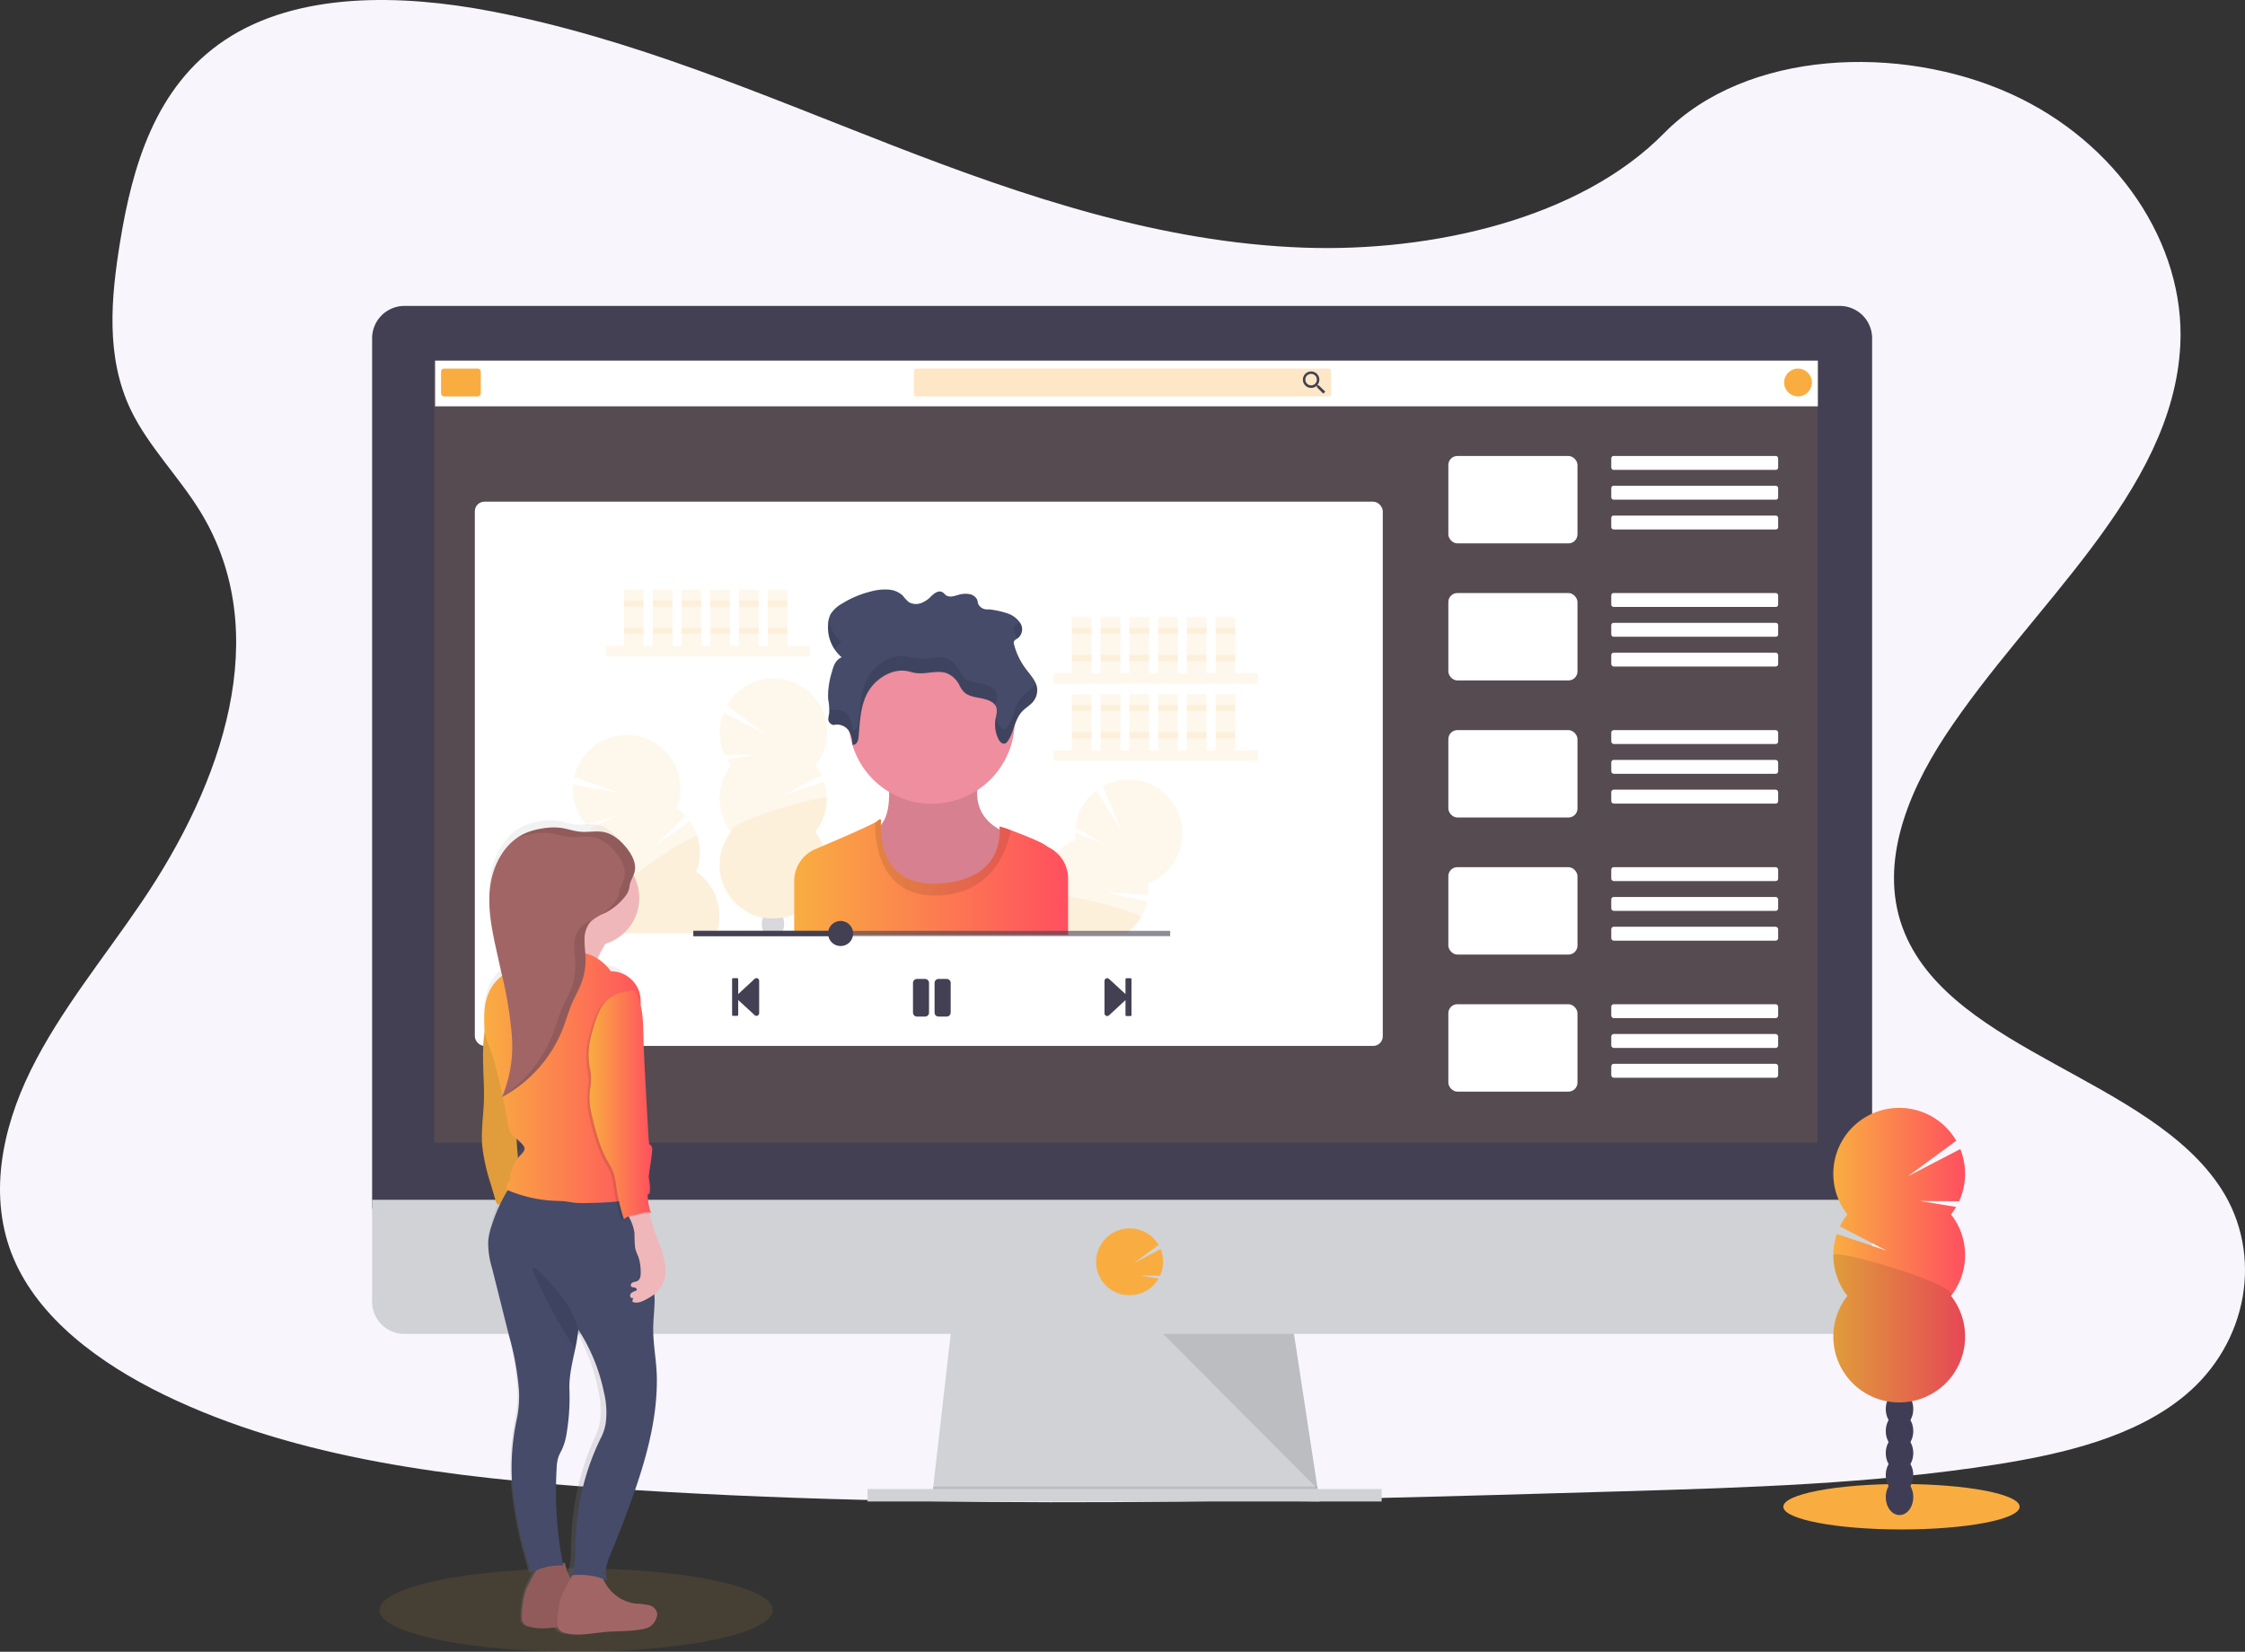 <svg xmlns="http://www.w3.org/2000/svg" xmlns:xlink="http://www.w3.org/1999/xlink" width="604.982" height="445.207" viewBox="0 0 604.982 445.207">
  <rect x="0" y="0" width="604.982" height="445.207" fill="#333333" stroke="none"/>
  <defs>
    <linearGradient id="linear-gradient" y1="0.5" x2="1" y2="0.5" gradientUnits="objectBoundingBox">
      <stop offset="0" stop-color="#f9ad41"/>
      <stop offset="1" stop-color="#ff4f5f"/>
    </linearGradient>
    <linearGradient id="linear-gradient-3" x1="0.5" y1="1" x2="0.5" gradientUnits="objectBoundingBox">
      <stop offset="0" stop-color="gray" stop-opacity="0.251"/>
      <stop offset="0.54" stop-color="gray" stop-opacity="0.122"/>
      <stop offset="1" stop-color="gray" stop-opacity="0.102"/>
    </linearGradient>
  </defs>
  <g id="undraw_youtube_tutorial_2gn3" transform="translate(-0.001 -0.005)">
    <path id="Path_3539" data-name="Path 3539" d="M386.506,100.98c-38.784-1.344-75.726-13.872-111-27.567S205.292,44.539,167.44,37.279c-24.35-4.669-52.2-5.316-71.812,7.726C76.745,57.565,70.647,79.27,67.37,99.374c-2.468,15.141-3.919,31.053,2.838,45.246,4.7,9.835,13.031,18.107,18.8,27.53,20.05,32.8,5.889,73.236-15.858,105.253-10.172,15.023-22.021,29.35-29.886,45.342s-11.506,34.308-4.626,50.616c6.826,16.169,23.081,28.311,40.69,36.851,35.769,17.347,77.921,22.315,119.023,25.126,90.99,6.2,182.461,3.523,273.687.846,33.762-1,67.668-2.013,100.884-7.233,18.439-2.9,37.477-7.5,50.862-18.6,17-14.1,21.212-37.981,9.819-55.681-19.1-29.655-71.93-37.022-85.282-68.851-7.351-17.518.2-37.033,10.879-53.282,22.915-34.859,61.324-65.436,63.347-105.279,1.392-27.364-17.074-54.771-45.621-67.716C547,45.963,505.5,47.671,483.423,70.136,460.7,93.271,420.75,102.169,386.506,100.98Z" transform="translate(-35 -34.22)" fill="#f8f5fd"/>
    <path id="Path_3540" data-name="Path 3540" d="M573.581,714.075l-104.4-1.339.305-2.677,5.049-44.17H566.22l6.746,44.17.514,3.346Z" transform="translate(-217.985 -309.376)" fill="#d0d2d5"/>
    <path id="Path_3541" data-name="Path 3541" d="M573.48,751.736h-52.1l-52.2-.669.305-2.677h103.48Z" transform="translate(-217.985 -347.706)" opacity="0.1"/>
    <rect id="Rectangle_2744" data-name="Rectangle 2744" width="138.533" height="3.346" transform="translate(233.795 401.353)" fill="#d0d2d5"/>
    <path id="Path_3542" data-name="Path 3542" d="M626.52,196.994a8.711,8.711,0,0,0-8.668-8.754H230.973a8.711,8.711,0,0,0-8.673,8.754V431.5H626.52Z" transform="translate(-122.021 -105.777)" fill="#444053"/>
    <path id="Path_3543" data-name="Path 3543" d="M222.3,638.24v27.466a8.673,8.673,0,0,0,8.673,8.673H617.852a8.673,8.673,0,0,0,8.668-8.673V638.24Z" transform="translate(-122.021 -314.851)" fill="#d0d2d5"/>
    <rect id="Rectangle_2745" data-name="Rectangle 2745" width="372.766" height="210.81" transform="translate(117.01 97.187)" fill="#f9ad41" opacity="0.1"/>
    <path id="Path_3544" data-name="Path 3544" d="M595.729,670.629a9.042,9.042,0,0,0,7.11-3.448h0a9.211,9.211,0,0,0,.7-1.033l-4.958-.814,5.354.043a9.022,9.022,0,0,0,.171-7.164l-7.19,3.748,6.634-4.872A9.032,9.032,0,1,0,588.629,667.2h0A9.032,9.032,0,0,0,595.729,670.629Z" transform="translate(-291.331 -321.525)" fill="#f9ad41"/>
    <path id="Path_3545" data-name="Path 3545" d="M585.43,671.52l41.648,41.825-6.387-41.825Z" transform="translate(-271.995 -311.992)" opacity="0.1"/>
    <rect id="Rectangle_2746" data-name="Rectangle 2746" width="244.674" height="146.697" rx="2.6" transform="translate(127.959 135.221)" fill="#fff"/>
    <rect id="Rectangle_2747" data-name="Rectangle 2747" width="372.632" height="12.314" transform="translate(117.251 97.208)" fill="#fff"/>
    <rect id="Rectangle_2748" data-name="Rectangle 2748" width="10.708" height="7.495" rx="0.78" transform="translate(118.857 99.35)" fill="#f9ad41"/>
    <rect id="Rectangle_2749" data-name="Rectangle 2749" width="112.432" height="7.495" rx="0.58" transform="translate(246.28 99.35)" fill="#f9ad41" opacity="0.3"/>
    <path id="Path_3546" data-name="Path 3546" d="M695.063,224.972h-.273l-.1-.086a2.275,2.275,0,0,0,.535-1.456,2.217,2.217,0,1,0-2.211,2.233,2.286,2.286,0,0,0,1.456-.535l.1.086v.278l1.713,1.713.535-.535Zm-2.056,0a1.547,1.547,0,1,1,1.542-1.542,1.531,1.531,0,0,1-1.542,1.542Z" transform="translate(-339.685 -121.104)" fill="#444053"/>
    <circle id="Ellipse_2648" data-name="Ellipse 2648" cx="3.748" cy="3.748" r="3.748" transform="translate(480.782 99.35)" fill="#f9ad41"/>
    <rect id="Rectangle_2750" data-name="Rectangle 2750" width="34.8" height="23.557" rx="2.43" transform="translate(390.301 122.907)" fill="#fff"/>
    <rect id="Rectangle_2751" data-name="Rectangle 2751" width="44.973" height="3.748" rx="0.61" transform="translate(434.203 122.907)" fill="#fff"/>
    <rect id="Rectangle_2752" data-name="Rectangle 2752" width="44.973" height="3.748" rx="0.61" transform="translate(434.203 130.938)" fill="#fff"/>
    <rect id="Rectangle_2753" data-name="Rectangle 2753" width="44.973" height="3.748" rx="0.61" transform="translate(434.203 138.969)" fill="#fff"/>
    <rect id="Rectangle_2754" data-name="Rectangle 2754" width="34.8" height="23.557" rx="2.43" transform="translate(390.301 159.849)" fill="#fff"/>
    <rect id="Rectangle_2755" data-name="Rectangle 2755" width="44.973" height="3.748" rx="0.61" transform="translate(434.203 159.849)" fill="#fff"/>
    <rect id="Rectangle_2756" data-name="Rectangle 2756" width="44.973" height="3.748" rx="0.61" transform="translate(434.203 167.88)" fill="#fff"/>
    <rect id="Rectangle_2757" data-name="Rectangle 2757" width="44.973" height="3.748" rx="0.66" transform="translate(434.203 175.911)" fill="#fff"/>
    <rect id="Rectangle_2758" data-name="Rectangle 2758" width="34.8" height="23.557" rx="2.43" transform="translate(390.301 196.791)" fill="#fff"/>
    <rect id="Rectangle_2759" data-name="Rectangle 2759" width="44.973" height="3.748" rx="0.66" transform="translate(434.203 196.791)" fill="#fff"/>
    <rect id="Rectangle_2760" data-name="Rectangle 2760" width="44.973" height="3.748" rx="0.66" transform="translate(434.203 204.822)" fill="#fff"/>
    <rect id="Rectangle_2761" data-name="Rectangle 2761" width="44.973" height="3.748" rx="0.66" transform="translate(434.203 212.853)" fill="#fff"/>
    <rect id="Rectangle_2762" data-name="Rectangle 2762" width="34.8" height="23.557" rx="2.43" transform="translate(390.301 233.733)" fill="#fff"/>
    <rect id="Rectangle_2763" data-name="Rectangle 2763" width="44.973" height="3.748" rx="0.66" transform="translate(434.203 233.733)" fill="#fff"/>
    <rect id="Rectangle_2764" data-name="Rectangle 2764" width="44.973" height="3.748" rx="0.66" transform="translate(434.203 241.764)" fill="#fff"/>
    <rect id="Rectangle_2765" data-name="Rectangle 2765" width="44.973" height="3.748" rx="0.66" transform="translate(434.203 249.795)" fill="#fff"/>
    <rect id="Rectangle_2766" data-name="Rectangle 2766" width="34.8" height="23.557" rx="2.43" transform="translate(390.301 270.675)" fill="#fff"/>
    <rect id="Rectangle_2767" data-name="Rectangle 2767" width="44.973" height="3.748" rx="0.66" transform="translate(434.203 270.675)" fill="#fff"/>
    <rect id="Rectangle_2768" data-name="Rectangle 2768" width="44.973" height="3.748" rx="0.66" transform="translate(434.203 278.706)" fill="#fff"/>
    <rect id="Rectangle_2769" data-name="Rectangle 2769" width="44.973" height="3.748" rx="0.66" transform="translate(434.203 286.737)" fill="#fff"/>
    <rect id="Rectangle_2770" data-name="Rectangle 2770" width="55.054" height="2.854" transform="translate(163.252 174.096)" fill="#f9ad41" opacity="0.1"/>
    <rect id="Rectangle_2771" data-name="Rectangle 2771" width="5.3" height="15.087" transform="translate(168.145 159.008)" fill="#f9ad41" opacity="0.1"/>
    <rect id="Rectangle_2772" data-name="Rectangle 2772" width="5.3" height="15.087" transform="translate(175.893 159.008)" fill="#f9ad41" opacity="0.1"/>
    <rect id="Rectangle_2773" data-name="Rectangle 2773" width="5.3" height="15.087" transform="translate(183.64 159.008)" fill="#f9ad41" opacity="0.1"/>
    <rect id="Rectangle_2774" data-name="Rectangle 2774" width="5.3" height="15.087" transform="translate(191.387 159.008)" fill="#f9ad41" opacity="0.1"/>
    <rect id="Rectangle_2775" data-name="Rectangle 2775" width="5.3" height="15.087" transform="translate(199.134 159.008)" fill="#f9ad41" opacity="0.1"/>
    <rect id="Rectangle_2776" data-name="Rectangle 2776" width="5.3" height="15.087" transform="translate(206.886 159.008)" fill="#f9ad41" opacity="0.1"/>
    <rect id="Rectangle_2777" data-name="Rectangle 2777" width="5.3" height="1.633" transform="translate(168.145 161.862)" fill="#f9ad41" opacity="0.1"/>
    <rect id="Rectangle_2778" data-name="Rectangle 2778" width="5.3" height="1.633" transform="translate(175.893 161.862)" fill="#f9ad41" opacity="0.1"/>
    <rect id="Rectangle_2779" data-name="Rectangle 2779" width="5.3" height="1.633" transform="translate(183.64 161.862)" fill="#f9ad41" opacity="0.1"/>
    <rect id="Rectangle_2780" data-name="Rectangle 2780" width="5.3" height="1.633" transform="translate(191.387 161.862)" fill="#f9ad41" opacity="0.1"/>
    <rect id="Rectangle_2781" data-name="Rectangle 2781" width="5.3" height="1.633" transform="translate(199.134 161.862)" fill="#f9ad41" opacity="0.1"/>
    <rect id="Rectangle_2782" data-name="Rectangle 2782" width="5.3" height="1.633" transform="translate(206.886 161.862)" fill="#f9ad41" opacity="0.1"/>
    <rect id="Rectangle_2783" data-name="Rectangle 2783" width="5.3" height="1.633" transform="translate(168.145 169.202)" fill="#f9ad41" opacity="0.1"/>
    <rect id="Rectangle_2784" data-name="Rectangle 2784" width="5.3" height="1.633" transform="translate(175.893 169.202)" fill="#f9ad41" opacity="0.1"/>
    <rect id="Rectangle_2785" data-name="Rectangle 2785" width="5.3" height="1.633" transform="translate(183.64 169.202)" fill="#f9ad41" opacity="0.1"/>
    <rect id="Rectangle_2786" data-name="Rectangle 2786" width="5.3" height="1.633" transform="translate(191.387 169.202)" fill="#f9ad41" opacity="0.1"/>
    <rect id="Rectangle_2787" data-name="Rectangle 2787" width="5.3" height="1.633" transform="translate(199.134 169.202)" fill="#f9ad41" opacity="0.1"/>
    <rect id="Rectangle_2788" data-name="Rectangle 2788" width="5.3" height="1.633" transform="translate(206.886 169.202)" fill="#f9ad41" opacity="0.1"/>
    <rect id="Rectangle_2789" data-name="Rectangle 2789" width="55.054" height="2.854" transform="translate(283.956 181.436)" fill="#f9ad41" opacity="0.1"/>
    <rect id="Rectangle_2790" data-name="Rectangle 2790" width="5.3" height="15.087" transform="translate(288.849 166.348)" fill="#f9ad41" opacity="0.1"/>
    <rect id="Rectangle_2791" data-name="Rectangle 2791" width="5.3" height="15.087" transform="translate(296.596 166.348)" fill="#f9ad41" opacity="0.1"/>
    <rect id="Rectangle_2792" data-name="Rectangle 2792" width="5.3" height="15.087" transform="translate(304.344 166.348)" fill="#f9ad41" opacity="0.1"/>
    <rect id="Rectangle_2793" data-name="Rectangle 2793" width="5.3" height="15.087" transform="translate(312.096 166.348)" fill="#f9ad41" opacity="0.1"/>
    <rect id="Rectangle_2794" data-name="Rectangle 2794" width="5.3" height="15.087" transform="translate(319.843 166.348)" fill="#f9ad41" opacity="0.1"/>
    <rect id="Rectangle_2795" data-name="Rectangle 2795" width="5.3" height="15.087" transform="translate(327.59 166.348)" fill="#f9ad41" opacity="0.1"/>
    <rect id="Rectangle_2796" data-name="Rectangle 2796" width="5.3" height="1.633" transform="translate(288.849 169.202)" fill="#f9ad41" opacity="0.1"/>
    <rect id="Rectangle_2797" data-name="Rectangle 2797" width="5.3" height="1.633" transform="translate(296.596 169.202)" fill="#f9ad41" opacity="0.1"/>
    <rect id="Rectangle_2798" data-name="Rectangle 2798" width="5.3" height="1.633" transform="translate(304.344 169.202)" fill="#f9ad41" opacity="0.1"/>
    <rect id="Rectangle_2799" data-name="Rectangle 2799" width="5.3" height="1.633" transform="translate(312.096 169.202)" fill="#f9ad41" opacity="0.1"/>
    <rect id="Rectangle_2800" data-name="Rectangle 2800" width="5.3" height="1.633" transform="translate(319.843 169.202)" fill="#f9ad41" opacity="0.1"/>
    <rect id="Rectangle_2801" data-name="Rectangle 2801" width="5.3" height="1.633" transform="translate(327.59 169.202)" fill="#f9ad41" opacity="0.1"/>
    <rect id="Rectangle_2802" data-name="Rectangle 2802" width="5.3" height="1.633" transform="translate(288.849 176.542)" fill="#f9ad41" opacity="0.1"/>
    <rect id="Rectangle_2803" data-name="Rectangle 2803" width="5.3" height="1.633" transform="translate(296.596 176.542)" fill="#f9ad41" opacity="0.1"/>
    <rect id="Rectangle_2804" data-name="Rectangle 2804" width="5.3" height="1.633" transform="translate(304.344 176.542)" fill="#f9ad41" opacity="0.1"/>
    <rect id="Rectangle_2805" data-name="Rectangle 2805" width="5.3" height="1.633" transform="translate(312.096 176.542)" fill="#f9ad41" opacity="0.1"/>
    <rect id="Rectangle_2806" data-name="Rectangle 2806" width="5.3" height="1.633" transform="translate(319.843 176.542)" fill="#f9ad41" opacity="0.1"/>
    <rect id="Rectangle_2807" data-name="Rectangle 2807" width="5.3" height="1.633" transform="translate(327.59 176.542)" fill="#f9ad41" opacity="0.1"/>
    <rect id="Rectangle_2808" data-name="Rectangle 2808" width="55.054" height="2.854" transform="translate(283.956 202.23)" fill="#f9ad41" opacity="0.1"/>
    <rect id="Rectangle_2809" data-name="Rectangle 2809" width="5.3" height="15.087" transform="translate(288.849 187.143)" fill="#f9ad41" opacity="0.1"/>
    <rect id="Rectangle_2810" data-name="Rectangle 2810" width="5.3" height="15.087" transform="translate(296.596 187.143)" fill="#f9ad41" opacity="0.1"/>
    <rect id="Rectangle_2811" data-name="Rectangle 2811" width="5.3" height="15.087" transform="translate(304.344 187.143)" fill="#f9ad41" opacity="0.1"/>
    <rect id="Rectangle_2812" data-name="Rectangle 2812" width="5.3" height="15.087" transform="translate(312.096 187.143)" fill="#f9ad41" opacity="0.1"/>
    <rect id="Rectangle_2813" data-name="Rectangle 2813" width="5.3" height="15.087" transform="translate(319.843 187.143)" fill="#f9ad41" opacity="0.1"/>
    <rect id="Rectangle_2814" data-name="Rectangle 2814" width="5.3" height="15.087" transform="translate(327.59 187.143)" fill="#f9ad41" opacity="0.1"/>
    <rect id="Rectangle_2815" data-name="Rectangle 2815" width="5.3" height="1.633" transform="translate(288.849 189.997)" fill="#f9ad41" opacity="0.1"/>
    <rect id="Rectangle_2816" data-name="Rectangle 2816" width="5.3" height="1.633" transform="translate(296.596 189.997)" fill="#f9ad41" opacity="0.1"/>
    <rect id="Rectangle_2817" data-name="Rectangle 2817" width="5.3" height="1.633" transform="translate(304.344 189.997)" fill="#f9ad41" opacity="0.1"/>
    <rect id="Rectangle_2818" data-name="Rectangle 2818" width="5.3" height="1.633" transform="translate(312.096 189.997)" fill="#f9ad41" opacity="0.1"/>
    <rect id="Rectangle_2819" data-name="Rectangle 2819" width="5.3" height="1.633" transform="translate(319.843 189.997)" fill="#f9ad41" opacity="0.1"/>
    <rect id="Rectangle_2820" data-name="Rectangle 2820" width="5.3" height="1.633" transform="translate(327.59 189.997)" fill="#f9ad41" opacity="0.1"/>
    <rect id="Rectangle_2821" data-name="Rectangle 2821" width="5.3" height="1.633" transform="translate(288.849 197.337)" fill="#f9ad41" opacity="0.1"/>
    <rect id="Rectangle_2822" data-name="Rectangle 2822" width="5.3" height="1.633" transform="translate(296.596 197.337)" fill="#f9ad41" opacity="0.1"/>
    <rect id="Rectangle_2823" data-name="Rectangle 2823" width="5.3" height="1.633" transform="translate(304.344 197.337)" fill="#f9ad41" opacity="0.1"/>
    <rect id="Rectangle_2824" data-name="Rectangle 2824" width="5.3" height="1.633" transform="translate(312.096 197.337)" fill="#f9ad41" opacity="0.1"/>
    <rect id="Rectangle_2825" data-name="Rectangle 2825" width="5.3" height="1.633" transform="translate(319.843 197.337)" fill="#f9ad41" opacity="0.1"/>
    <rect id="Rectangle_2826" data-name="Rectangle 2826" width="5.3" height="1.633" transform="translate(327.59 197.337)" fill="#f9ad41" opacity="0.1"/>
    <path id="Path_3547" data-name="Path 3547" d="M400.305,399.287a15.23,15.23,0,0,1-1.124-1.654l7.929-1.3-8.566.064a14.488,14.488,0,0,1-.278-11.447l11.484,5.954-10.606-7.8a14.456,14.456,0,1,1,23.862,16.169,14.05,14.05,0,0,1,1.649,2.634l-10.29,5.354,10.97-3.678a14.456,14.456,0,0,1-2.329,13.551,14.456,14.456,0,1,1-22.7,0,14.456,14.456,0,0,1,0-17.866Z" transform="translate(-203.281 -192.923)" fill="#f9ad41" opacity="0.1"/>
    <path id="Path_3548" data-name="Path 3548" d="M426.1,436.155a14.4,14.4,0,0,1-3.1,8.921,14.456,14.456,0,1,1-22.7,0C398.361,442.628,426.1,434.533,426.1,436.155Z" transform="translate(-203.28 -220.861)" fill="#f9ad41" opacity="0.1"/>
    <path id="Path_3549" data-name="Path 3549" d="M423.837,500.307q.038.057.07.118H419c.027-.038.043-.08.07-.118a4.749,4.749,0,0,1-.632-2.415,4.957,4.957,0,0,1,.295-1.7h0c.273.043.61.091,1,.134a17.184,17.184,0,0,0,3.421,0q.493-.048,1.012-.128a.048.048,0,0,0,0,.027,4.818,4.818,0,0,1,.289,1.676A4.749,4.749,0,0,1,423.837,500.307Z" transform="translate(-213.149 -248.853)" fill="#3f3d56" opacity="0.2"/>
    <path id="Path_3550" data-name="Path 3550" d="M362.053,457.711h-27.3c-.059-.155-.112-.321-.161-.482a14.375,14.375,0,0,1,.316-9.444,14.456,14.456,0,0,1-5.274-17.074,13.827,13.827,0,0,1-1.558-1.247l7.185-3.582-8.17,2.591a14.456,14.456,0,0,1-3.641-10.852l12.748,2.3L323.762,415.6a14.456,14.456,0,1,1,27.567,8.406,14.646,14.646,0,0,1,2.372,2.061l-8.256,8.143,9.4-6.757a14.456,14.456,0,0,1,1.778,13.652A14.456,14.456,0,0,1,362.053,457.711Z" transform="translate(-168.991 -206.139)" fill="#f9ad41" opacity="0.1"/>
    <path id="Path_3551" data-name="Path 3551" d="M371.2,481.377H343.9c-.059-.155-.112-.321-.161-.482a14.375,14.375,0,0,1,.316-9.444c-2.57-1.778,21.539-17.705,22.015-16.153a14.391,14.391,0,0,1-.316,9.45A14.456,14.456,0,0,1,371.2,481.377Z" transform="translate(-178.14 -229.805)" fill="#f9ad41" opacity="0.1"/>
    <path id="Path_3552" data-name="Path 3552" d="M587.444,448.6a14.4,14.4,0,0,1-7.233,6.082,14.664,14.664,0,0,1,.059,3.105l-11.57-.7L580,459.54a14.452,14.452,0,0,1-1.724,4.369,14.224,14.224,0,0,1-3.855,4.23H558.672v.412H542.61c.032-.139.064-.273.1-.412a14.456,14.456,0,0,1,8.807-9.8A14.456,14.456,0,0,1,560.69,443a14.65,14.65,0,0,1-.118-2l7.469,2.95-7.388-4.342a14.456,14.456,0,0,1,5.67-9.948l6.8,11.018-5.1-12.132A14.456,14.456,0,0,1,587.444,448.6Z" transform="translate(-270.84 -216.588)" fill="#f9ad41" opacity="0.1"/>
    <path id="Path_3553" data-name="Path 3553" d="M578.278,490.7a14.227,14.227,0,0,1-3.855,4.23H558.672v.412H542.61c.032-.139.064-.273.1-.412a14.456,14.456,0,0,1,8.807-9.8c-.134-1.071,2.977-.91,7.126-.214C566.778,486.273,578.829,489.775,578.278,490.7Z" transform="translate(-270.84 -243.353)" fill="#f9ad41" opacity="0.1"/>
    <path id="Path_3554" data-name="Path 3554" d="M478.543,423.484s1.981,10.708-2.441,14.2,3.748,24.451,17.229,22,18.974-20.024,18.974-20.024-13.5-2.795-8.5-17Z" transform="translate(-239.378 -214.695)" fill="#ee8e9e"/>
    <path id="Path_3555" data-name="Path 3555" d="M478.543,423.484s1.981,10.708-2.441,14.2,3.748,24.451,17.229,22,18.974-20.024,18.974-20.024-13.5-2.795-8.5-17Z" transform="translate(-239.378 -214.695)" opacity="0.1"/>
    <circle id="Ellipse_2649" data-name="Ellipse 2649" cx="22.353" cy="22.353" r="22.353" transform="translate(228.746 171.943)" fill="#ee8e9e"/>
    <path id="Path_3556" data-name="Path 3556" d="M508.559,462.621v15.194H434.75v-14.5a9.359,9.359,0,0,1,5.713-8.62l2.114-.9c5.354-2.281,11.859-5.113,13.984-6.291a3.5,3.5,0,0,0,.653-.423c1.162-1.162.932.348.932.348s-.032.289-.054.787c-.128,3.421.364,16.865,16.121,15.746,15.371-1.071,16.062-11.468,15.906-14.525a8.269,8.269,0,0,0-.07-.846,19.855,19.855,0,0,1,3.111,1.017c3.212,1.189,7.956,3.095,9.225,3.994.4.278.878.568,1.4.862a9.227,9.227,0,0,1,1.66,1.183A9.375,9.375,0,0,1,508.559,462.621Z" transform="translate(-220.727 -225.831)" fill="url(#linear-gradient)"/>
    <path id="Path_3557" data-name="Path 3557" d="M512.079,449.606c-1.3,6.029-5.386,17.32-20.109,17.614-15.687.311-16.6-15.291-16.5-19.718a3.162,3.162,0,0,0,.659-.423c1.167-1.162.932.348.932.348s-1.976,17.812,16.062,16.533,15.821-15.366,15.821-15.366A21.99,21.99,0,0,1,512.079,449.606Z" transform="translate(-239.645 -225.831)" opacity="0.1"/>
    <path id="Path_3558" data-name="Path 3558" d="M453.268,367.53A3.828,3.828,0,0,1,457.3,369a7.306,7.306,0,0,1,1.039,3.833c.969.2,1.515-.894,1.606-1.724.359-3.378.385-6.821,1.521-10.087a12.041,12.041,0,0,1,7.421-7.672,8.609,8.609,0,0,1,4.053-.385c.808.134,1.569.418,2.372.535,2.784.46,5.809-.857,8.416.059a6.711,6.711,0,0,1,3.443,3.244,7,7,0,0,0,1.338,1.943c1.108,1,2.843,1.253,4.433,1.563s3.325.851,4,2.077c.61,1.108.161,2.388-.043,3.587a8.791,8.791,0,0,0,.9,5.552c.294.535.894,1.183,1.606,1.007a1.408,1.408,0,0,0,.76-.616c1.826-2.559,1.777-5.889,4.069-8.2.766-.771,1.756-1.371,2.5-2.142a4.861,4.861,0,0,0,1.3-4.412c-.412-1.767-1.826-3.212-2.966-4.765a18.738,18.738,0,0,1-3.175-6.591,1.194,1.194,0,0,1,0-.862,2.3,2.3,0,0,1,.814-.664,3.073,3.073,0,0,0,1.039-3.924,6.543,6.543,0,0,0-3.678-2.929,23.984,23.984,0,0,0-5.017-1.071,2.728,2.728,0,0,1-2.789-1.376c-.155-.4-.155-.835-.311-1.237a2.838,2.838,0,0,0-2.142-1.5,6.265,6.265,0,0,0-2.864.2c-1.071.3-2.286.75-3.212.225-.487-.273-.755-.771-1.28-1-1.071-.45-2.174.46-2.939,1.21a7.154,7.154,0,0,1-2.65,1.783,3.946,3.946,0,0,1-3.287-.22,10.375,10.375,0,0,1-1.686-1.81,6.35,6.35,0,0,0-3.989-1.606,14.044,14.044,0,0,0-4.5.493,27.187,27.187,0,0,0-7.908,3.319,8.5,8.5,0,0,0-3.036,2.822,6.425,6.425,0,0,0-.68,2.907,10.492,10.492,0,0,0,3.667,8.711c-1.67.7-2.233,2.4-2.623,3.919a21.452,21.452,0,0,0-1.017,7.34,16.123,16.123,0,0,1,.278,3.817,8.225,8.225,0,0,0-.246,1.826A1.751,1.751,0,0,0,453.268,367.53Z" transform="translate(-228.628 -172.115)" fill="#454b69"/>
    <g id="Group_3962" data-name="Group 3962" transform="translate(223.162 166.97)" opacity="0.1">
      <path id="Path_3559" data-name="Path 3559" d="M546.752,378a5.226,5.226,0,0,1-.964,1.424c-.744.782-1.735,1.387-2.5,2.142-2.292,2.291-2.243,5.643-4.069,8.2a1.376,1.376,0,0,1-.76.61c-.7.182-1.3-.45-1.606-1.007a9.211,9.211,0,0,1-.8-2.142l-.107.535a8.791,8.791,0,0,0,.9,5.552c.294.535.894,1.183,1.606,1.007a1.408,1.408,0,0,0,.76-.616c1.826-2.559,1.777-5.889,4.069-8.2.766-.771,1.756-1.371,2.5-2.142a4.861,4.861,0,0,0,1.3-4.412,5.75,5.75,0,0,0-.332-.958Z" transform="translate(-490.851 -360.91)"/>
      <path id="Path_3560" data-name="Path 3560" d="M546.134,347.889a2.243,2.243,0,0,0-.814.664,1.183,1.183,0,0,0,0,.857,18.089,18.089,0,0,0,.808,2.441h0a3.073,3.073,0,0,0,1.039-3.924,3.746,3.746,0,0,0-.375-.626A3.086,3.086,0,0,1,546.134,347.889Z" transform="translate(-495.223 -346.647)"/>
      <path id="Path_3561" data-name="Path 3561" d="M455.514,352.285a9.926,9.926,0,0,1-3.507-6.205,8.362,8.362,0,0,0-.161,1.456,11.147,11.147,0,0,0,1.761,6.623A3.748,3.748,0,0,1,455.514,352.285Z" transform="translate(-451.825 -346.08)"/>
      <path id="Path_3562" data-name="Path 3562" d="M497.02,377.572c.2-1.2.653-2.484.043-3.587-.68-1.231-2.415-1.767-4-2.077s-3.325-.573-4.433-1.563a7,7,0,0,1-1.338-1.943,6.63,6.63,0,0,0-3.443-3.244c-2.607-.916-5.632.4-8.416-.059-.8-.134-1.563-.412-2.372-.535a8.566,8.566,0,0,0-4.053.385,12.065,12.065,0,0,0-7.421,7.672c-1.135,3.261-1.162,6.7-1.52,10.087-.091.825-.637,1.927-1.606,1.724a7.365,7.365,0,0,0-1.039-3.839,3.828,3.828,0,0,0-4.031-1.467,1.959,1.959,0,0,1-1.13-.723,6.2,6.2,0,0,1,0,1.478,8.224,8.224,0,0,0-.246,1.826,1.751,1.751,0,0,0,1.4,1.376,3.828,3.828,0,0,1,4.031,1.472,7.305,7.305,0,0,1,1.039,3.833c.969.2,1.515-.894,1.606-1.724.359-3.378.385-6.821,1.52-10.087a12.041,12.041,0,0,1,7.421-7.672,8.609,8.609,0,0,1,4.053-.385c.808.134,1.569.418,2.372.535,2.784.46,5.809-.857,8.416.059a6.711,6.711,0,0,1,3.443,3.244,7,7,0,0,0,1.339,1.943c1.108,1,2.843,1.253,4.433,1.563s3.212.814,3.924,1.949A.462.462,0,0,1,497.02,377.572Z" transform="translate(-451.908 -354.625)"/>
      <path id="Path_3563" data-name="Path 3563" d="M452.146,383.242a10.17,10.17,0,0,0-.177-2.982,13.286,13.286,0,0,0-.1,3.127,5.7,5.7,0,0,0,.1.8C452.023,383.869,452.1,383.558,452.146,383.242Z" transform="translate(-451.819 -361.96)"/>
    </g>
    <path id="Path_3564" data-name="Path 3564" d="M403.49,536.594v-9.664a.273.273,0,0,1,.273-.273h1.1a.273.273,0,0,1,.273.273v4.021l4.454-4.128a.728.728,0,0,1,1.194.535v8.754a.728.728,0,0,1-1.194.535l-4.454-4.1v4a.273.273,0,0,1-.273.273h-1.1A.273.273,0,0,1,403.49,536.594Z" transform="translate(-206.203 -263.007)" fill="#444053"/>
    <path id="Path_3565" data-name="Path 3565" d="M598.206,526.946v9.664a.273.273,0,0,1-.278.273h-1.071a.273.273,0,0,1-.273-.273v-4.021l-4.454,4.122a.733.733,0,0,1-1.2-.535V527.39a.733.733,0,0,1,1.2-.535l4.454,4.1v-3.994a.273.273,0,0,1,.273-.273h1.071a.273.273,0,0,1,.278.257Z" transform="translate(-293.289 -263.022)" fill="#444053"/>
    <path id="Path_3566" data-name="Path 3566" d="M497.79,537.2h-2.179a1.071,1.071,0,0,1-1.071-1.071v-8a1.071,1.071,0,0,1,1.071-1.071h2.179a1.071,1.071,0,0,1,1.071,1.071v8A1.071,1.071,0,0,1,497.79,537.2Zm6.907-1.071v-8a1.071,1.071,0,0,0-1.071-1.071h-2.2a1.071,1.071,0,0,0-1.071,1.071v8a1.071,1.071,0,0,0,1.071,1.071H503.6a1.071,1.071,0,0,0,1.092-1.071Z" transform="translate(-248.506 -263.195)" fill="#444053"/>
    <rect id="Rectangle_2827" data-name="Rectangle 2827" width="128.494" height="1.429" transform="translate(186.852 250.897)" fill="#444053" opacity="0.6"/>
    <circle id="Ellipse_2650" data-name="Ellipse 2650" cx="3.389" cy="3.389" r="3.389" transform="translate(223.141 248.221)" fill="#444053"/>
    <rect id="Rectangle_2828" data-name="Rectangle 2828" width="39.678" height="1.429" transform="translate(186.852 250.897)" fill="#444053"/>
    <ellipse id="Ellipse_2651" data-name="Ellipse 2651" cx="31.84" cy="6.125" rx="31.84" ry="6.125" transform="translate(480.573 399.993)" fill="#f9ad41"/>
    <ellipse id="Ellipse_2652" data-name="Ellipse 2652" cx="3.705" cy="4.851" rx="3.705" ry="4.851" transform="translate(508.178 398.665)" fill="#3f3d56"/>
    <ellipse id="Ellipse_2653" data-name="Ellipse 2653" cx="3.705" cy="4.851" rx="3.705" ry="4.851" transform="translate(508.178 392.733)" fill="#3f3d56"/>
    <ellipse id="Ellipse_2654" data-name="Ellipse 2654" cx="3.705" cy="4.851" rx="3.705" ry="4.851" transform="translate(508.178 386.807)" fill="#3f3d56"/>
    <ellipse id="Ellipse_2655" data-name="Ellipse 2655" cx="3.705" cy="4.851" rx="3.705" ry="4.851" transform="translate(508.178 380.874)" fill="#3f3d56"/>
    <ellipse id="Ellipse_2656" data-name="Ellipse 2656" cx="3.705" cy="4.851" rx="3.705" ry="4.851" transform="translate(508.178 374.942)" fill="#3f3d56"/>
    <ellipse id="Ellipse_2657" data-name="Ellipse 2657" cx="3.705" cy="4.851" rx="3.705" ry="4.851" transform="translate(508.178 369.01)" fill="#3f3d56"/>
    <ellipse id="Ellipse_2658" data-name="Ellipse 2658" cx="3.705" cy="4.851" rx="3.705" ry="4.851" transform="translate(508.178 363.078)" fill="#3f3d56"/>
    <path id="Path_3567" data-name="Path 3567" d="M989.48,620.689a18.345,18.345,0,0,0,1.381-2.034l-9.744-1.606,10.536.08a17.812,17.812,0,0,0,.337-14.07l-14.124,7.335,13.031-9.578a17.759,17.759,0,1,0-29.329,19.874,18.125,18.125,0,0,0-2.024,3.212l12.646,6.569-13.481-4.524a17.77,17.77,0,0,0,2.859,16.672,17.754,17.754,0,1,0,27.915,0,17.764,17.764,0,0,0,0-21.951Z" transform="translate(-463.725 -293.343)" fill="url(#linear-gradient)"/>
    <path id="Path_3568" data-name="Path 3568" d="M957.78,665.9a17.668,17.668,0,0,0,3.8,10.976,17.754,17.754,0,1,0,27.915,0C991.868,673.865,957.78,663.912,957.78,665.9Z" transform="translate(-463.731 -327.582)" opacity="0.1"/>
    <ellipse id="Ellipse_2659" data-name="Ellipse 2659" cx="53.004" cy="11.243" rx="53.004" ry="11.243" transform="translate(102.26 422.726)" fill="#f9ad41" opacity="0.1"/>
    <path id="Path_3569" data-name="Path 3569" d="M320.722,658.745a13.946,13.946,0,0,0-3.336-.45,10.323,10.323,0,0,1-6.136-2.977,11.243,11.243,0,0,1-2.452-3.748c.353.128.707.262,1.071.407-1.071-2.5.054-5.306,1.039-7.833q2.506-6.425,4.738-12.919c3.748-10.97,6.96-22.379,6.89-34.051,0-4.219-.776-8.208-.926-12.421-.112-3.127.369-6.248.348-9.38,0-.439,0-.873-.032-1.312a8.315,8.315,0,0,0,2.822-6.778,16.32,16.32,0,0,0-.284-1.97,31.962,31.962,0,0,0-.75-3.352c-.353-1.162-.835-2.275-1.247-3.41-.8-2.2-1.338-4.492-2.018-6.73a2.318,2.318,0,0,1,.728.2,1.569,1.569,0,0,1-.343-.7,17.355,17.355,0,0,1-.642-4.374l.455-.2a11.389,11.389,0,0,0-.22-4.331c.257-2.3.659-4.61.9-6.9.091-.857.054-1.933-.733-2.142-.161-1.226-.225-2.468-.289-3.7q-.337-6.473-.669-12.94c-.225-4.331-.45-8.657-.535-12.994a37.931,37.931,0,0,0-.744-8.234,9.958,9.958,0,0,0-.38-3.748c-1-3.154-4.09-5.654-7.228-5.477a14.379,14.379,0,0,0-3.421-3.459c.626-1.4,1.376-2.848,1.992-3.983a12.98,12.98,0,0,0,8.695-12.475,13.615,13.615,0,0,0-1.472-6.205,6.7,6.7,0,0,0,.236-.723,5.937,5.937,0,0,0-.241-3.475,10.18,10.18,0,0,0-.535-1.242c-.139-.268-.289-.535-.444-.792l-.273-.412a7.7,7.7,0,0,0-.535-.728,17.731,17.731,0,0,0-1.221-1.467,12.086,12.086,0,0,0-1.756-1.563,7.743,7.743,0,0,0-2.891-1.333,8.811,8.811,0,0,0-1.836-.166c-.369,0-.744,0-1.114.032-.75.043-1.494.1-2.238.091a4.952,4.952,0,0,1-.744-.037,27.111,27.111,0,0,1-3.876-.808l-.642-.134c-.22-.043-.434-.08-.653-.107a12.258,12.258,0,0,0-1.772-.107h-.594a16.416,16.416,0,0,0-1.772.182l-.589.091a16.915,16.915,0,0,0-4.31,1.28c-.177.08-.359.171-.535.268l-.107.059c-.145.075-.289.155-.428.241l-.08.048-.455.289-.037.027c-4.251,2.859-6.762,8.277-7.4,13.652-.712,6.034.535,12.116,1.783,18.053l1.124,5.354c.048.241.1.476.15.717a11.779,11.779,0,0,0-3.528,4.893,20.889,20.889,0,0,0-1.012,8.475c0,.589.032,1.178.091,1.767-.134,1.114-.252,2.233-.327,3.357-.337,5.193.294,10.413.128,15.617-.128,4.01-.733,8.031-.439,12.014a54.242,54.242,0,0,0,2.142,10.371l1.349,4.861a1.29,1.29,0,0,0,.337.669,1.017,1.017,0,0,0,.755.155,45.574,45.574,0,0,0-2.2,6.146,19.008,19.008,0,0,0-.792,3.951,24.141,24.141,0,0,0,.958,7.271q1.285,5.354,2.559,10.751.9,3.775,1.794,7.544a80.383,80.383,0,0,1,2.581,15.05,32.684,32.684,0,0,1-.535,7.651,66.667,66.667,0,0,0-.664,22.931,112.435,112.435,0,0,0,4.331,18.958c.434-.23.873-.444,1.322-.643l-.187.348q-.926,1.606-1.713,3.293a18.722,18.722,0,0,0-.916,2.254,25.372,25.372,0,0,0-.889,6.676,3.267,3.267,0,0,0,.112,1.29,2.68,2.68,0,0,0,1.927,1.445,17.6,17.6,0,0,0,7.121.112.861.861,0,0,0,.048.155,2.67,2.67,0,0,0,1.927,1.446c3.309.942,6.8.053,10.21-.268s6.762-.086,10.044-.873a4.784,4.784,0,0,0,1.392-.535,4.556,4.556,0,0,0,1.756-2.436,3.12,3.12,0,0,0,.2-.8A2.713,2.713,0,0,0,320.722,658.745ZM309.4,609.162a13.492,13.492,0,0,1-1.071,3.63,69.278,69.278,0,0,0-5.493,17.224,79.853,79.853,0,0,0-1.215,11.912c-.054,2.945.059,6.029-1.167,8.673l.444-.07c-.139.257-.273.535-.4.739l-.064.118a11.607,11.607,0,0,1-1.462-4.1c0-.048-.241-.086-.61-.107a110.785,110.785,0,0,1-1.563-25.64,11.869,11.869,0,0,1,.428-3.078c.273-.862.733-1.649,1.071-2.484a18.252,18.252,0,0,0,1.071-4.358,61.914,61.914,0,0,0,.675-11.522c-.128-3.635.712-7.249,1.43-10.868.343-1.719.659-3.443.83-5.167l.032-.348a51.86,51.86,0,0,1,6.575,17.068,24.413,24.413,0,0,1,.493,8.379Zm-22.915-77.375.171.15a11.777,11.777,0,0,1,1.424,1.494,1.975,1.975,0,0,1,.45.824c.161.782-.487,1.446-1.017,2.018a9.105,9.105,0,0,0-.648.782q-.171-2.634-.364-5.268Z" transform="translate(-147.709 -226.082)" fill="url(#linear-gradient-3)"/>
    <path id="Path_3570" data-name="Path 3570" d="M279.053,542.53l-.589,4.545c-.2,1.542-.4,3.078-.5,4.626-.359,5.15.305,10.322.134,15.484-.139,3.973-.771,7.94-.466,11.907a50.487,50.487,0,0,0,2.265,10.28l1.413,4.819a1.275,1.275,0,0,0,.353.664,1.248,1.248,0,0,0,.9.145l6.275-.568c-.4-1.842-.846-3.748-1.071-5.638-.171-1.478-.273-2.966-.38-4.454-.332-4.636-.712-9.273-1.071-13.92l-.669-8.138a61.386,61.386,0,0,0-1.467-10.515A20.928,20.928,0,0,0,279.053,542.53Z" transform="translate(-147.689 -270.383)" fill="#f9ad41"/>
    <path id="Path_3571" data-name="Path 3571" d="M279.053,542.53l-.589,4.545c-.2,1.542-.4,3.078-.5,4.626-.359,5.15.305,10.322.134,15.484-.139,3.973-.771,7.94-.466,11.907a50.487,50.487,0,0,0,2.265,10.28l1.413,4.819a1.275,1.275,0,0,0,.353.664,1.248,1.248,0,0,0,.9.145l6.275-.568c-.4-1.842-.846-3.748-1.071-5.638-.171-1.478-.273-2.966-.38-4.454-.332-4.636-.712-9.273-1.071-13.92l-.669-8.138a61.386,61.386,0,0,0-1.467-10.515A20.928,20.928,0,0,0,279.053,542.53Z" transform="translate(-147.689 -270.383)" opacity="0.1"/>
    <path id="Path_3572" data-name="Path 3572" d="M299.579,826.658a19.184,19.184,0,0,0-.964,2.238,24.1,24.1,0,0,0-.932,6.617,3.213,3.213,0,0,0,.118,1.28,2.79,2.79,0,0,0,2.029,1.43c3.475.937,7.137.059,10.708-.262s7.1-.086,10.547-.862a5.385,5.385,0,0,0,1.462-.509,4.556,4.556,0,0,0,1.847-2.409,3.147,3.147,0,0,0,.209-.792,2.737,2.737,0,0,0-2.024-2.581,15.262,15.262,0,0,0-3.5-.444,11.029,11.029,0,0,1-9.766-9.214c-.043-.257-5.8-.1-6.425.23a5.373,5.373,0,0,0-1.537,2.018Q300.4,824.987,299.579,826.658Z" transform="translate(-157.036 -399.772)" fill="#a26565"/>
    <path id="Path_3573" data-name="Path 3573" d="M299.579,826.658a19.184,19.184,0,0,0-.964,2.238,24.1,24.1,0,0,0-.932,6.617,3.213,3.213,0,0,0,.118,1.28,2.79,2.79,0,0,0,2.029,1.43c3.475.937,7.137.059,10.708-.262s7.1-.086,10.547-.862a5.385,5.385,0,0,0,1.462-.509,4.556,4.556,0,0,0,1.847-2.409,3.147,3.147,0,0,0,.209-.792,2.737,2.737,0,0,0-2.024-2.581,15.262,15.262,0,0,0-3.5-.444,11.029,11.029,0,0,1-9.766-9.214c-.043-.257-5.8-.1-6.425.23a5.373,5.373,0,0,0-1.537,2.018Q300.4,824.987,299.579,826.658Z" transform="translate(-157.036 -399.772)" opacity="0.1"/>
    <path id="Path_3574" data-name="Path 3574" d="M317.427,829.813a18.209,18.209,0,0,0-.964,2.233,23.835,23.835,0,0,0-.932,6.617,3.121,3.121,0,0,0,.118,1.28,2.79,2.79,0,0,0,2.024,1.435c3.475.932,7.142.054,10.708-.268s7.1-.086,10.547-.862a5.152,5.152,0,0,0,1.462-.535,4.535,4.535,0,0,0,1.847-2.409,3.147,3.147,0,0,0,.209-.792,2.742,2.742,0,0,0-2.024-2.581,15.564,15.564,0,0,0-3.5-.444,11.034,11.034,0,0,1-9.766-9.209c-.043-.257-5.8-.107-6.425.225a5.331,5.331,0,0,0-1.542,2.018C318.578,827.607,317.979,828.7,317.427,829.813Z" transform="translate(-165.328 -401.225)" fill="#a26565"/>
    <path id="Path_3575" data-name="Path 3575" d="M326.158,681.262c.075,11.57-3.287,22.877-7.233,33.73q-2.345,6.457-4.974,12.8c-1.039,2.506-2.211,5.29-1.1,7.763A18.792,18.792,0,0,0,303,734.18c1.285-2.623,1.162-5.675,1.221-8.566a75.114,75.114,0,0,1,1.263-11.805,65.856,65.856,0,0,1,5.777-17.074,13.011,13.011,0,0,0,1.119-3.6,22.982,22.982,0,0,0-.477-8.3,49.508,49.508,0,0,0-6.907-16.918l-.032.343a49.928,49.928,0,0,1-.867,5.124c-.755,3.582-1.638,7.169-1.5,10.772a58.264,58.264,0,0,1-.707,11.42,17.363,17.363,0,0,1-1.151,4.315c-.369.83-.851,1.606-1.14,2.468a11.244,11.244,0,0,0-.45,3.052A103.489,103.489,0,0,0,300.92,731.5a16.573,16.573,0,0,0-8.63,1.965,106.291,106.291,0,0,1-4.551-18.792,62.437,62.437,0,0,1,.7-22.733,30.207,30.207,0,0,0,.562-7.576,75.63,75.63,0,0,0-2.709-14.921l-1.885-7.5q-1.338-5.354-2.677-10.66a22.663,22.663,0,0,1-1.007-7.206,17.881,17.881,0,0,1,.835-3.919,43.737,43.737,0,0,1,5.927-12.121c10.317.578,20.757-.385,31.053-1.178a2.083,2.083,0,0,1,1.456.246,2.061,2.061,0,0,1,.589,1.328l3.871,21.951a55.15,55.15,0,0,1,1.1,9.262c0,3.105-.482,6.2-.364,9.3C325.345,673.129,326.137,677.08,326.158,681.262Z" transform="translate(-149.147 -309.548)" fill="#454b69"/>
    <path id="Path_3576" data-name="Path 3576" d="M315.243,689.309a49.944,49.944,0,0,1-.867,5.124c-2.243-3.882-4.663-7.667-6.73-11.645-.535-1.023-1.039-2.061-1.547-3.1l-1.526-3.105c-.284-.584-.568-1.167-.824-1.761a12.728,12.728,0,0,1-.958-2.677c.75-.139,2.6,1.885,3.159,2.415a43.187,43.187,0,0,1,3.212,3.555,38.976,38.976,0,0,1,3.352,4.39A21.351,21.351,0,0,1,315.243,689.309Z" transform="translate(-159.417 -330.6)" opacity="0.1"/>
    <path id="Path_3577" data-name="Path 3577" d="M322.391,501.22s-5.729,9.128-4.669,11.04-18.043-1.7-18.043-1.7,10.4-9.128,9.337-12.951S322.391,501.22,322.391,501.22Z" transform="translate(-157.972 -249.005)" fill="#efb7b9"/>
    <circle id="Ellipse_2660" data-name="Ellipse 2660" cx="12.951" cy="12.951" r="12.951" transform="translate(146.376 229.075)" fill="#efb7b9"/>
    <path id="Path_3578" data-name="Path 3578" d="M312.853,517.556a13.149,13.149,0,0,0-5.445-4.38,19.478,19.478,0,0,0-3.871-.953l-5.167-.91a6.581,6.581,0,0,0-3.8.086,6.223,6.223,0,0,0-1.606,1.183c-1.794,1.665-3.534,3.491-5.788,4.455-.616.262-1.258.455-1.874.717a10.817,10.817,0,0,0-5.472,5.889c-1.124,2.645-1.156,5.52-1.071,8.395a14.755,14.755,0,0,0,.294,2.955,19.037,19.037,0,0,0,.98,2.709,49.576,49.576,0,0,1,1.788,5.745q2.008,7.683,3.341,15.526a5.82,5.82,0,0,0,.648,2.142,7.69,7.69,0,0,0,1.788,1.719,11.169,11.169,0,0,1,1.494,1.483,1.938,1.938,0,0,1,.487.792c.166.771-.535,1.435-1.071,2a9.669,9.669,0,0,0-2.42,4.214,1.7,1.7,0,0,0-.385,1.162,2.035,2.035,0,0,1,.123.921,2.077,2.077,0,0,1-.487.755,2.854,2.854,0,0,0-.535,2.292,36.349,36.349,0,0,0,12.678,2.966c1.071.054,2.142.054,3.212.182.76.1,1.51.252,2.27.343a24.5,24.5,0,0,0,3.319.086c5.766-.118,11.7-.262,16.993-2.549.5-2.714-.578-5.482-1.253-8.159-1.071-4.283-1.338-8.668-2.142-12.989-.535-2.95-1.338-5.857-1.794-8.829a21.582,21.582,0,0,1,.257-8.941c.723-2.559.942-5.172,1.692-7.726s1.274-5.322.428-7.849A8.071,8.071,0,0,0,312.853,517.556Z" transform="translate(-148.241 -255.769)" fill="url(#linear-gradient)"/>
    <path id="Path_3579" data-name="Path 3579" d="M320.4,462.914c.632-2.3-.61-4.69-2.088-6.559-1.606-2.008-3.651-3.817-6.162-4.321-2.04-.412-4.155.086-6.232-.08-1.836-.145-3.6-.808-5.429-1.071a17.194,17.194,0,0,0-4.968.187,18.871,18.871,0,0,0-4.524,1.263c-5.515,2.447-8.743,8.475-9.492,14.456s.562,12.009,1.868,17.893l1.183,5.322a105.7,105.7,0,0,1,2.789,16.768,35.579,35.579,0,0,1-2.613,16.651A35.812,35.812,0,0,0,301.181,504.8c.835-2.19,1.456-4.465,2.388-6.617.8-1.852,1.82-3.609,2.527-5.5a17.862,17.862,0,0,0,1.13-6.676c-.043-1.713-.327-3.416-.278-5.129a7.086,7.086,0,0,1,1.67-4.738,14.479,14.479,0,0,1,3.9-2.318,16.229,16.229,0,0,0,5.456-4.551,4.992,4.992,0,0,0,1.114-2.87C319.3,465.136,320.064,464.13,320.4,462.914Z" transform="translate(-149.424 -227.757)" fill="#a26565"/>
    <path id="Path_3580" data-name="Path 3580" d="M352.679,648.964a34.378,34.378,0,0,0,.182,4c.22.985.728,1.874,1.028,2.838a13.5,13.5,0,0,1,.455,3.41c.043.964-.032,2.142-.889,2.591-.375.2-.825.2-1.215.369s-.723.637-.5,1,.61.305.964.375.733.434.535.728a.61.61,0,0,1-.31.2,3.791,3.791,0,0,0-1.007.482,1.028,1.028,0,0,0-.412.98.6.6,0,0,0,.862.4,2.678,2.678,0,0,0-.252,1.071c1.371.589,2.907-.182,4.192-.926a15.791,15.791,0,0,0,1.606-1.028,8.031,8.031,0,0,0,3.127-6.837,15.947,15.947,0,0,0-.305-1.954,29.415,29.415,0,0,0-.787-3.325c-.369-1.151-.873-2.249-1.306-3.378-.921-2.4-1.515-4.92-2.35-7.356a1.114,1.114,0,0,0-.4-.637,1.13,1.13,0,0,0-.594-.112,9.734,9.734,0,0,0-2.789.257,2.966,2.966,0,0,0-1.7,1.071c-.252.535.15.985.391,1.43a11.981,11.981,0,0,1,1.478,4.358Z" transform="translate(-181.691 -316.521)" fill="#efb7b9"/>
    <path id="Path_3581" data-name="Path 3581" d="M342.219,533.64a3.925,3.925,0,0,1,.685.953c1.842,3.346,1.863,7.346,1.949,11.163.1,4.283.332,8.566.568,12.876l.7,12.849c.07,1.226.134,2.452.311,3.667.825.209.857,1.28.766,2.142-.594,5.236-2.067,10.628-.535,15.666a1.574,1.574,0,0,0,.359.7,4.181,4.181,0,0,0-2.393-.032c-.766.161-1.5.444-2.275.621a4.831,4.831,0,0,0-2.741,1.071,53.139,53.139,0,0,1-1.794-6.917c-.364-2.142-.466-4.347-1.333-6.328-.348-.8-.819-1.537-1.247-2.3-2.243-4-3.346-8.529-4.422-12.994a18.968,18.968,0,0,1-.343-6.457,22.2,22.2,0,0,0,.268-2.971,22.822,22.822,0,0,0-.412-3.127,20.96,20.96,0,0,1,.626-9.054c.8-2.725,1.51-5.595,3.212-7.886S339.376,533.677,342.219,533.64Z" transform="translate(-172.104 -266.253)" opacity="0.1"/>
    <path id="Path_3582" data-name="Path 3582" d="M343.418,532.84a3.959,3.959,0,0,1,.685.958c1.842,3.341,1.863,7.346,1.949,11.163.1,4.283.332,8.566.568,12.849l.7,12.849c.07,1.226.134,2.452.311,3.667.824.209.857,1.28.76,2.141-.589,5.236-2.061,10.622-.535,15.666a1.574,1.574,0,0,0,.359.7,4.182,4.182,0,0,0-2.393-.032c-.766.161-1.5.444-2.275.616a4.87,4.87,0,0,0-2.741,1.071,52.586,52.586,0,0,1-1.778-6.949c-.364-2.142-.466-4.342-1.333-6.323a25.861,25.861,0,0,0-1.247-2.3c-2.249-4-3.346-8.534-4.422-13a18.964,18.964,0,0,1-.343-6.457,13.92,13.92,0,0,0-.145-6.1,20.932,20.932,0,0,1,.626-9.048c.8-2.725,1.51-5.595,3.212-7.886S340.576,532.883,343.418,532.84Z" transform="translate(-172.666 -265.881)" fill="url(#linear-gradient)"/>
    <g id="Group_3963" data-name="Group 3963" transform="translate(135.304 223.028)" opacity="0.1">
      <path id="Path_3583" data-name="Path 3583" d="M324.8,456.356c-1.606-2.008-3.651-3.817-6.162-4.321-2.04-.412-4.155.086-6.232-.08-1.836-.145-3.6-.808-5.429-1.071a17.194,17.194,0,0,0-4.968.187,18.871,18.871,0,0,0-4.524,1.263,13.436,13.436,0,0,0-2.233,1.269,19.039,19.039,0,0,1,4-1.071,17.134,17.134,0,0,1,4.963-.187c1.831.236,3.592.894,5.434,1.039,2.072.166,4.187-.327,6.232.08,2.511.5,4.567,2.318,6.157,4.326,1.483,1.863,2.72,4.256,2.093,6.559-.332,1.21-1.1,2.27-1.312,3.518a4.968,4.968,0,0,1-1.119,2.87,16.265,16.265,0,0,1-3.93,3.657c.412-.193.835-.385,1.237-.594a16.228,16.228,0,0,0,5.456-4.551,4.992,4.992,0,0,0,1.114-2.87c.214-1.264.98-2.3,1.312-3.518C327.518,460.617,326.276,458.224,324.8,456.356Z" transform="translate(-291.218 -450.785)"/>
      <path id="Path_3584" data-name="Path 3584" d="M311.609,497.656a5.356,5.356,0,0,1,.723-.626,11.094,11.094,0,0,0-3.485,2.142,7.159,7.159,0,0,0-1.67,4.738c-.064,1.713.241,3.416.278,5.124a17.888,17.888,0,0,1-1.13,6.682c-.707,1.89-1.729,3.641-2.527,5.5-.926,2.142-1.547,4.422-2.383,6.612a35.871,35.871,0,0,1-13.6,16.929c-.032.07-.059.145-.091.214a35.813,35.813,0,0,0,16.453-18.626c.835-2.19,1.456-4.465,2.388-6.617.8-1.852,1.82-3.609,2.527-5.5a17.86,17.86,0,0,0,1.13-6.676c-.043-1.713-.327-3.416-.278-5.129A7.156,7.156,0,0,1,311.609,497.656Z" transform="translate(-287.72 -472.271)"/>
    </g>
  </g>
</svg>
